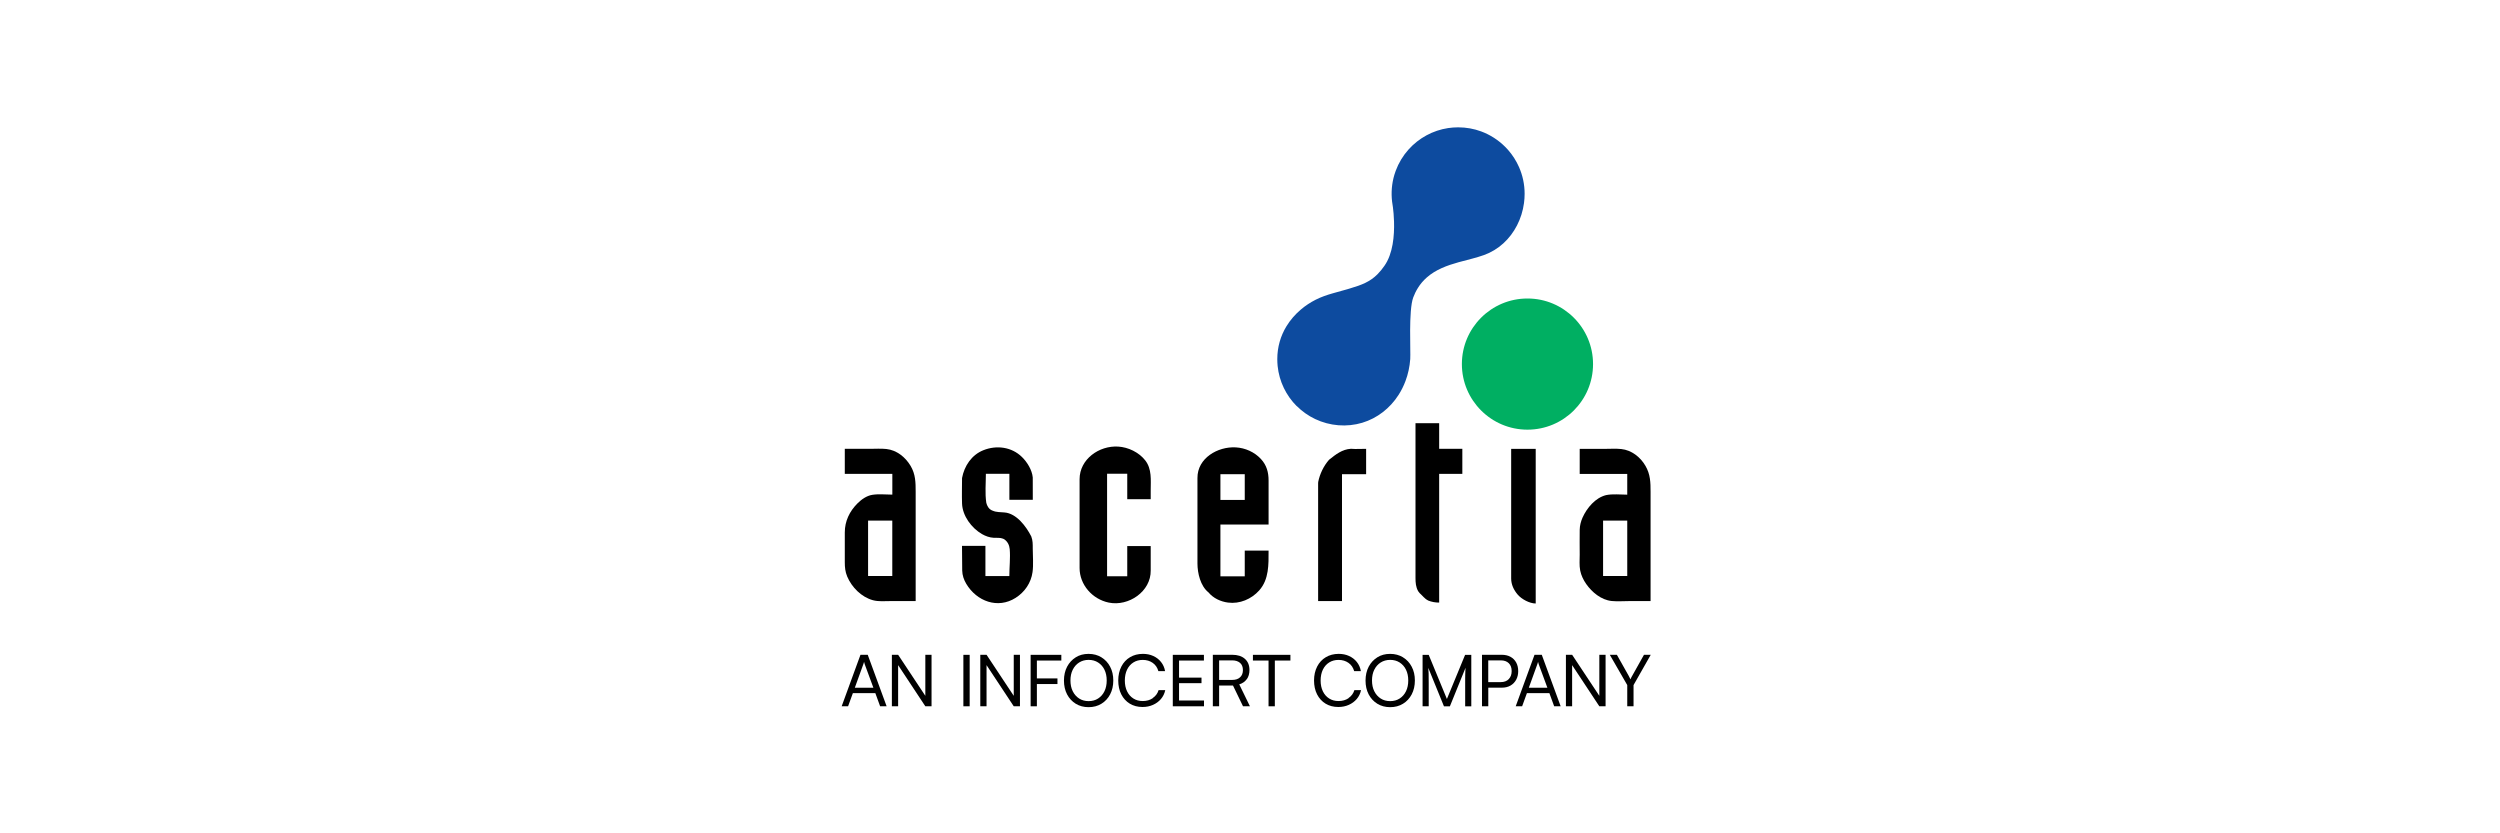<?xml version="1.0" encoding="UTF-8"?>
<svg id="Layer_1" data-name="Layer 1" xmlns="http://www.w3.org/2000/svg" width="600" height="200" viewBox="0 0 600 200">
  <defs>
    <style>
      .cls-1 {
        fill: #00af62;
      }

      .cls-2 {
        fill-rule: evenodd;
      }

      .cls-3 {
        fill: #0d4b9f;
      }
    </style>
  </defs>
  <path d="M206.51,157.16l-4.51,12.35h1.54l1.15-3.16h5.39l1.15,3.16h1.56l-4.53-12.35h-1.75,0ZM205.16,165.05l2.02-5.59c.04-.11.09-.23.12-.35.03-.12.06-.21.07-.28.02.08.05.18.08.29.03.11.07.23.1.34l2.06,5.59h-4.46,0Z"/>
  <polygon points="222.08 167 215.56 157.16 214.05 157.16 214.05 169.51 215.55 169.51 215.55 159.63 222.08 169.51 223.57 169.51 223.57 157.16 222.08 157.16 222.08 167"/>
  <rect x="231.21" y="157.16" width="1.51" height="12.35"/>
  <polygon points="243.3 167 236.78 157.16 235.27 157.16 235.27 169.51 236.77 169.51 236.77 159.63 243.3 169.51 244.79 169.51 244.79 157.16 243.3 157.16 243.3 167"/>
  <polygon points="247.45 157.16 247.35 157.16 247.35 169.51 248.85 169.51 248.85 164.17 253.79 164.17 253.79 162.82 248.85 162.82 248.85 158.53 254.72 158.53 254.72 157.16 248.85 157.16 247.45 157.16"/>
  <path d="M264.34,157.75c-.89-.54-1.92-.82-3.09-.82s-2.18.27-3.06.82-1.58,1.3-2.08,2.25-.76,2.07-.76,3.33.25,2.36.75,3.32c.5.95,1.19,1.7,2.08,2.25.89.54,1.91.82,3.07.82s2.2-.27,3.09-.82c.89-.54,1.59-1.3,2.09-2.25.5-.96.76-2.07.76-3.33s-.25-2.35-.76-3.31c-.5-.96-1.2-1.71-2.09-2.25h0ZM265.07,165.9c-.36.74-.87,1.32-1.52,1.74-.65.42-1.41.63-2.28.63s-1.63-.21-2.28-.63-1.16-1-1.53-1.74-.55-1.61-.55-2.59.18-1.84.55-2.58c.37-.74.88-1.32,1.53-1.73s1.41-.63,2.28-.63,1.63.21,2.28.63c.65.42,1.16.99,1.52,1.73.36.74.54,1.6.54,2.58s-.18,1.85-.54,2.59Z"/>
  <path d="M276.69,167.55c-.69.47-1.5.7-2.43.7-.86,0-1.61-.2-2.25-.61-.65-.41-1.15-.98-1.51-1.72s-.54-1.61-.54-2.59.18-1.88.54-2.62c.36-.74.86-1.31,1.51-1.72s1.4-.61,2.25-.61c.93,0,1.72.24,2.39.71.67.47,1.12,1.14,1.36,1.98h1.61c-.15-.84-.47-1.56-.97-2.19s-1.12-1.1-1.86-1.44-1.57-.51-2.49-.51c-1.17,0-2.2.27-3.09.8-.89.53-1.59,1.28-2.08,2.24s-.75,2.08-.75,3.34.24,2.38.73,3.34c.48.95,1.17,1.7,2.04,2.23s1.89.8,3.06.8c.91,0,1.75-.17,2.51-.51s1.4-.81,1.91-1.41.86-1.31,1.03-2.12h-1.6c-.24.79-.71,1.42-1.4,1.89h0Z"/>
  <polygon points="282.97 163.96 288.36 163.96 288.36 162.63 282.97 162.63 282.97 158.53 288.94 158.53 288.94 157.16 281.47 157.16 281.47 169.51 288.96 169.51 288.96 168.12 282.97 168.12 282.97 163.96"/>
  <path d="M299.24,163c.42-.59.63-1.33.63-2.2,0-1.14-.37-2.04-1.1-2.68-.73-.65-1.75-.97-3.04-.97h-4.65v12.35h1.51v-4.97h3.33l2.4,4.97h1.66l-2.56-5.25c.78-.24,1.38-.66,1.8-1.25ZM295.75,163.19h-3.16v-4.7h3.14c.79,0,1.41.2,1.88.6.46.4.69.98.69,1.73s-.23,1.31-.68,1.73c-.45.42-1.08.63-1.88.63h0Z"/>
  <polygon points="300.7 158.53 304.45 158.53 304.45 169.51 305.96 169.51 305.96 158.53 309.7 158.53 309.7 157.16 300.7 157.16 300.7 158.53"/>
  <path d="M323.68,167.55c-.69.47-1.5.7-2.43.7-.86,0-1.61-.2-2.25-.61-.65-.41-1.15-.98-1.51-1.72s-.54-1.61-.54-2.59.18-1.88.54-2.62c.36-.74.86-1.31,1.51-1.72s1.4-.61,2.25-.61c.93,0,1.72.24,2.39.71.67.47,1.12,1.14,1.36,1.98h1.61c-.15-.84-.47-1.56-.97-2.19s-1.12-1.1-1.86-1.44-1.57-.51-2.49-.51c-1.17,0-2.2.27-3.09.8-.89.53-1.59,1.28-2.08,2.24s-.75,2.08-.75,3.34.24,2.38.73,3.34c.48.95,1.17,1.7,2.04,2.23s1.89.8,3.06.8c.91,0,1.75-.17,2.51-.51s1.4-.81,1.91-1.41.86-1.31,1.03-2.12h-1.6c-.24.79-.71,1.42-1.4,1.89h0Z"/>
  <path d="M336.72,157.75c-.89-.54-1.92-.82-3.09-.82s-2.18.27-3.06.82-1.58,1.3-2.08,2.25-.76,2.07-.76,3.33.25,2.36.75,3.32c.5.95,1.19,1.7,2.08,2.25.89.54,1.91.82,3.07.82s2.2-.27,3.09-.82c.89-.54,1.59-1.3,2.09-2.25.5-.96.76-2.07.76-3.33s-.25-2.35-.76-3.31c-.5-.96-1.2-1.71-2.09-2.25h0ZM337.44,165.9c-.36.74-.87,1.32-1.52,1.74-.65.42-1.41.63-2.28.63s-1.63-.21-2.28-.63-1.16-1-1.53-1.74c-.37-.74-.55-1.61-.55-2.59s.18-1.84.55-2.58c.37-.74.88-1.32,1.53-1.73s1.41-.63,2.28-.63,1.63.21,2.28.63c.65.42,1.16.99,1.52,1.73s.54,1.6.54,2.58-.18,1.85-.54,2.59Z"/>
  <path d="M347.25,167.74l-4.36-10.58h-1.47v12.35h1.47v-5.59c0-.89,0-1.65-.02-2.28-.02-.63-.04-1.08-.08-1.35l3.76,9.23h1.42l3.76-9.26c-.01.22-.02.44-.04.67s-.03.49-.03.8c0,.3-.01.66-.02,1.06s0,.89,0,1.45v5.28h1.47v-12.35h-1.49l-4.36,10.58h0Z"/>
  <path d="M364.37,161.08c0-.79-.16-1.48-.48-2.07-.32-.59-.78-1.05-1.36-1.37s-1.28-.49-2.08-.49h-4.77v12.35h1.51v-4.46h3.26c.8,0,1.49-.17,2.08-.51s1.04-.82,1.36-1.41c.32-.6.48-1.28.48-2.03ZM362.11,162.98c-.46.49-1.12.73-1.98.73h-2.95v-5.22h3.02c.81,0,1.45.23,1.91.68s.69,1.08.69,1.89-.23,1.43-.69,1.91h0Z"/>
  <path d="M368.28,157.16l-4.51,12.35h1.54l1.15-3.16h5.39l1.15,3.16h1.56l-4.53-12.35h-1.75,0ZM366.92,165.05l2.02-5.59c.04-.11.09-.23.12-.35.03-.12.06-.21.07-.28.02.08.05.18.08.29.03.11.07.23.1.34l2.06,5.59h-4.46,0Z"/>
  <polygon points="383.84 167 377.32 157.16 375.82 157.16 375.82 169.51 377.31 169.51 377.31 159.63 383.84 169.51 385.34 169.51 385.34 157.16 383.84 157.16 383.84 167"/>
  <path d="M394.55,157.16l-2.85,5.09c-.08.14-.14.24-.18.32-.04.07-.07.15-.09.21-.02.07-.06.15-.12.26-.07-.14-.13-.27-.2-.4s-.13-.26-.2-.4l-2.86-5.09h-1.7l4.19,7.27v5.08h1.51v-5.08l4.13-7.27h-1.64Z"/>
  <g id="ASC-with_tagline_color-_light_bg" data-name="ASC-with tagline color- light bg">
    <path class="cls-3" d="M311.21,97.44c1.28,1.28,2.78,2.35,4.43,3.13,3.51,1.67,7.59,2.01,11.31.89,3.61-1.09,6.67-3.5,8.69-6.66.68-1.05,1.24-2.18,1.68-3.36.62-1.65,1.01-3.43,1.14-5.28.13-1.82-.44-11.68.72-14.78.29-.77.65-1.53,1.13-2.29.58-.94,1.29-1.76,2.1-2.48,2.16-1.92,4.92-2.91,7.67-3.68,1.12-.32,2.25-.59,3.37-.89.91-.25,1.82-.51,2.71-.83,1.71-.61,3.29-1.58,4.64-2.8,2.67-2.43,4.45-5.88,4.96-9.67.1-.73.15-1.48.15-2.23,0-2.28-.48-4.44-1.34-6.4-.67-1.52-1.56-2.91-2.64-4.14-.22-.26-.46-.5-.7-.74-1.62-1.62-3.59-2.89-5.75-3.69-1.72-.64-3.59-.98-5.53-.98-.81,0-1.61.06-2.41.18-3.64.55-7.01,2.38-9.47,5.12-1.35,1.5-2.4,3.25-3.1,5.14-.12.31-.22.63-.32.95-.62,2.07-.8,4.27-.55,6.42,0,0,.39,2.06.47,4.82.1,3.34-.25,7.69-2.31,10.61-.5.72-1.05,1.41-1.67,2.03-1.76,1.76-3.67,2.54-6.74,3.44-.18.05-.36.1-.54.16-1.02.29-2.16.6-3.46.97-1.41.4-2.77.87-4.08,1.53-1.27.65-2.48,1.43-3.56,2.36-1.36,1.15-2.54,2.5-3.47,4.03-1.39,2.29-2.19,4.95-2.19,7.87,0,.55.03,1.09.08,1.63.38,3.76,2.06,7.13,4.59,9.66h0Z"/>
    <path class="cls-1" d="M382.33,87.38c0,8.7-7.05,15.74-15.74,15.74s-15.74-7.05-15.74-15.74,7.05-15.74,15.74-15.74,15.74,7.05,15.74,15.74Z"/>
    <path class="cls-2" d="M242.25,113.71h-5.64c0,2.28-.24,4.69.1,6.95.15.56.36,1.04.77,1.45l.07.05.06.06c.1.06.19.13.29.19.08.03.16.07.24.12l.08.02c.88.42,1.92.34,2.86.44,2.9.23,5.21,3.38,6.42,5.74.38,1,.36,1.85.36,2.92,0,1.85.2,3.82-.05,5.65-.36,2.6-1.88,4.8-4.07,6.19-4.27,2.71-9.32.83-11.83-3.36-.59-.99-.96-2.06-.98-3.21-.03-1.97-.03-3.95-.05-5.92h5.62v7.26h5.74c0-2.13.27-4.35.09-6.47-.08-.96-.52-1.83-1.32-2.37-.05-.03-.1-.05-.16-.07l-.07-.05c-.77-.31-1.48-.19-2.28-.23-.99-.05-1.97-.4-2.82-.89-2.51-1.45-4.69-4.37-4.79-7.34-.07-2.03,0-4.08,0-6.11.54-2.93,2.32-5.57,5.12-6.68,3.17-1.27,6.8-.79,9.26,1.63,1.26,1.23,2.42,3.11,2.59,4.9v.06c.01,1.77.01,3.54.01,5.31h-5.62v-6.21h0Z"/>
    <path class="cls-2" d="M276.17,136.91c.08,5.04-5.31,8.7-10.08,7.71-3.94-.82-6.99-4.29-6.99-8.3v-21.31c0-4.8,4.69-8.11,9.27-7.83,2.43.15,4.95,1.37,6.47,3.29,1.65,2.08,1.33,4.77,1.33,7.25v2.09h-5.63v-6.12h-4.84v24.62h4.84v-7.26h5.63v5.84h0Z"/>
    <path class="cls-2" d="M292.9,119.99h5.84v-6.18h-5.84v6.18h0ZM287.39,114.73c-.04-4.78,4.88-7.6,9.19-7.36,2.29.13,4.49,1.11,6.06,2.81,1.37,1.48,1.82,3.19,1.82,5.16v10.54h-11.56v12.44h5.84v-6.17h5.72c0,3.31.12,6.89-2.24,9.54-1.87,2.1-4.7,3.3-7.49,2.93-1.78-.23-3.54-1.05-4.69-2.44-1.93-1.53-2.65-4.62-2.65-6.94v-20.52h0Z"/>
    <path class="cls-2" d="M316.35,116.03c0-.12.01-.24.02-.36.38-1.91,1.31-3.86,2.6-5.32,1.56-1.25,3.16-2.53,5.26-2.64,1.2.1,2.44.01,3.64.01v6.09h-5.79v30.45h-5.73v-28.23h0Z"/>
    <path class="cls-2" d="M350.96,113.73h-5.56v30.89c-.9.01-1.82-.16-2.66-.5l-.05-.04c-.77-.38-1.34-1.17-1.97-1.73-.13-.15-.25-.3-.36-.46-.56-1-.64-2.04-.64-3.17v-37.15h5.68v6.14h5.56v6.01h0Z"/>
    <path class="cls-2" d="M396.14,144.26h-5.13c-1.39,0-2.84.12-4.23-.02-2.49-.26-4.71-2.1-6.09-4.08-.67-.96-1.21-2.07-1.44-3.22-.25-1.25-.12-2.59-.12-3.84,0-1.98-.04-3.97,0-5.95.02-1.01.27-1.99.68-2.92,1.04-2.32,3.07-4.76,5.64-5.4,1.64-.34,3.43-.11,5.09-.11v-4.98h-11.41v-6.01h5.99c1.32,0,2.67-.1,3.99.04,2.47.26,4.57,1.92,5.8,4.03,1.19,2.04,1.23,3.99,1.23,6.26v26.22h0ZM384.74,138.24h5.8v-13.3h-5.8v13.3h0Z"/>
    <path class="cls-2" d="M368.56,144.84c-1.47-.01-3.37-1.03-4.31-2.13-.94-1.1-1.57-2.41-1.57-3.87v-31.11h5.89v37.11h0Z"/>
    <path class="cls-2" d="M219.76,144.26h-6.05c-1.39,0-2.85.16-4.21-.21-2.75-.75-5.07-3.08-6.17-5.68-.48-1.14-.58-2.22-.58-3.44v-7.14c0-2.71,1.13-5.06,3.05-6.98.96-.96,2.19-1.83,3.55-2.05,1.56-.25,3.24-.05,4.81-.05v-4.98h-11.41v-6.01h5.99c1.31,0,2.68-.1,3.99.04,2.48.27,4.54,1.93,5.8,4.03,1.21,2.02,1.23,4,1.23,6.26v26.22h0ZM208.34,138.24h5.81v-13.3h-5.81v13.3h0Z"/>
  </g>
</svg>